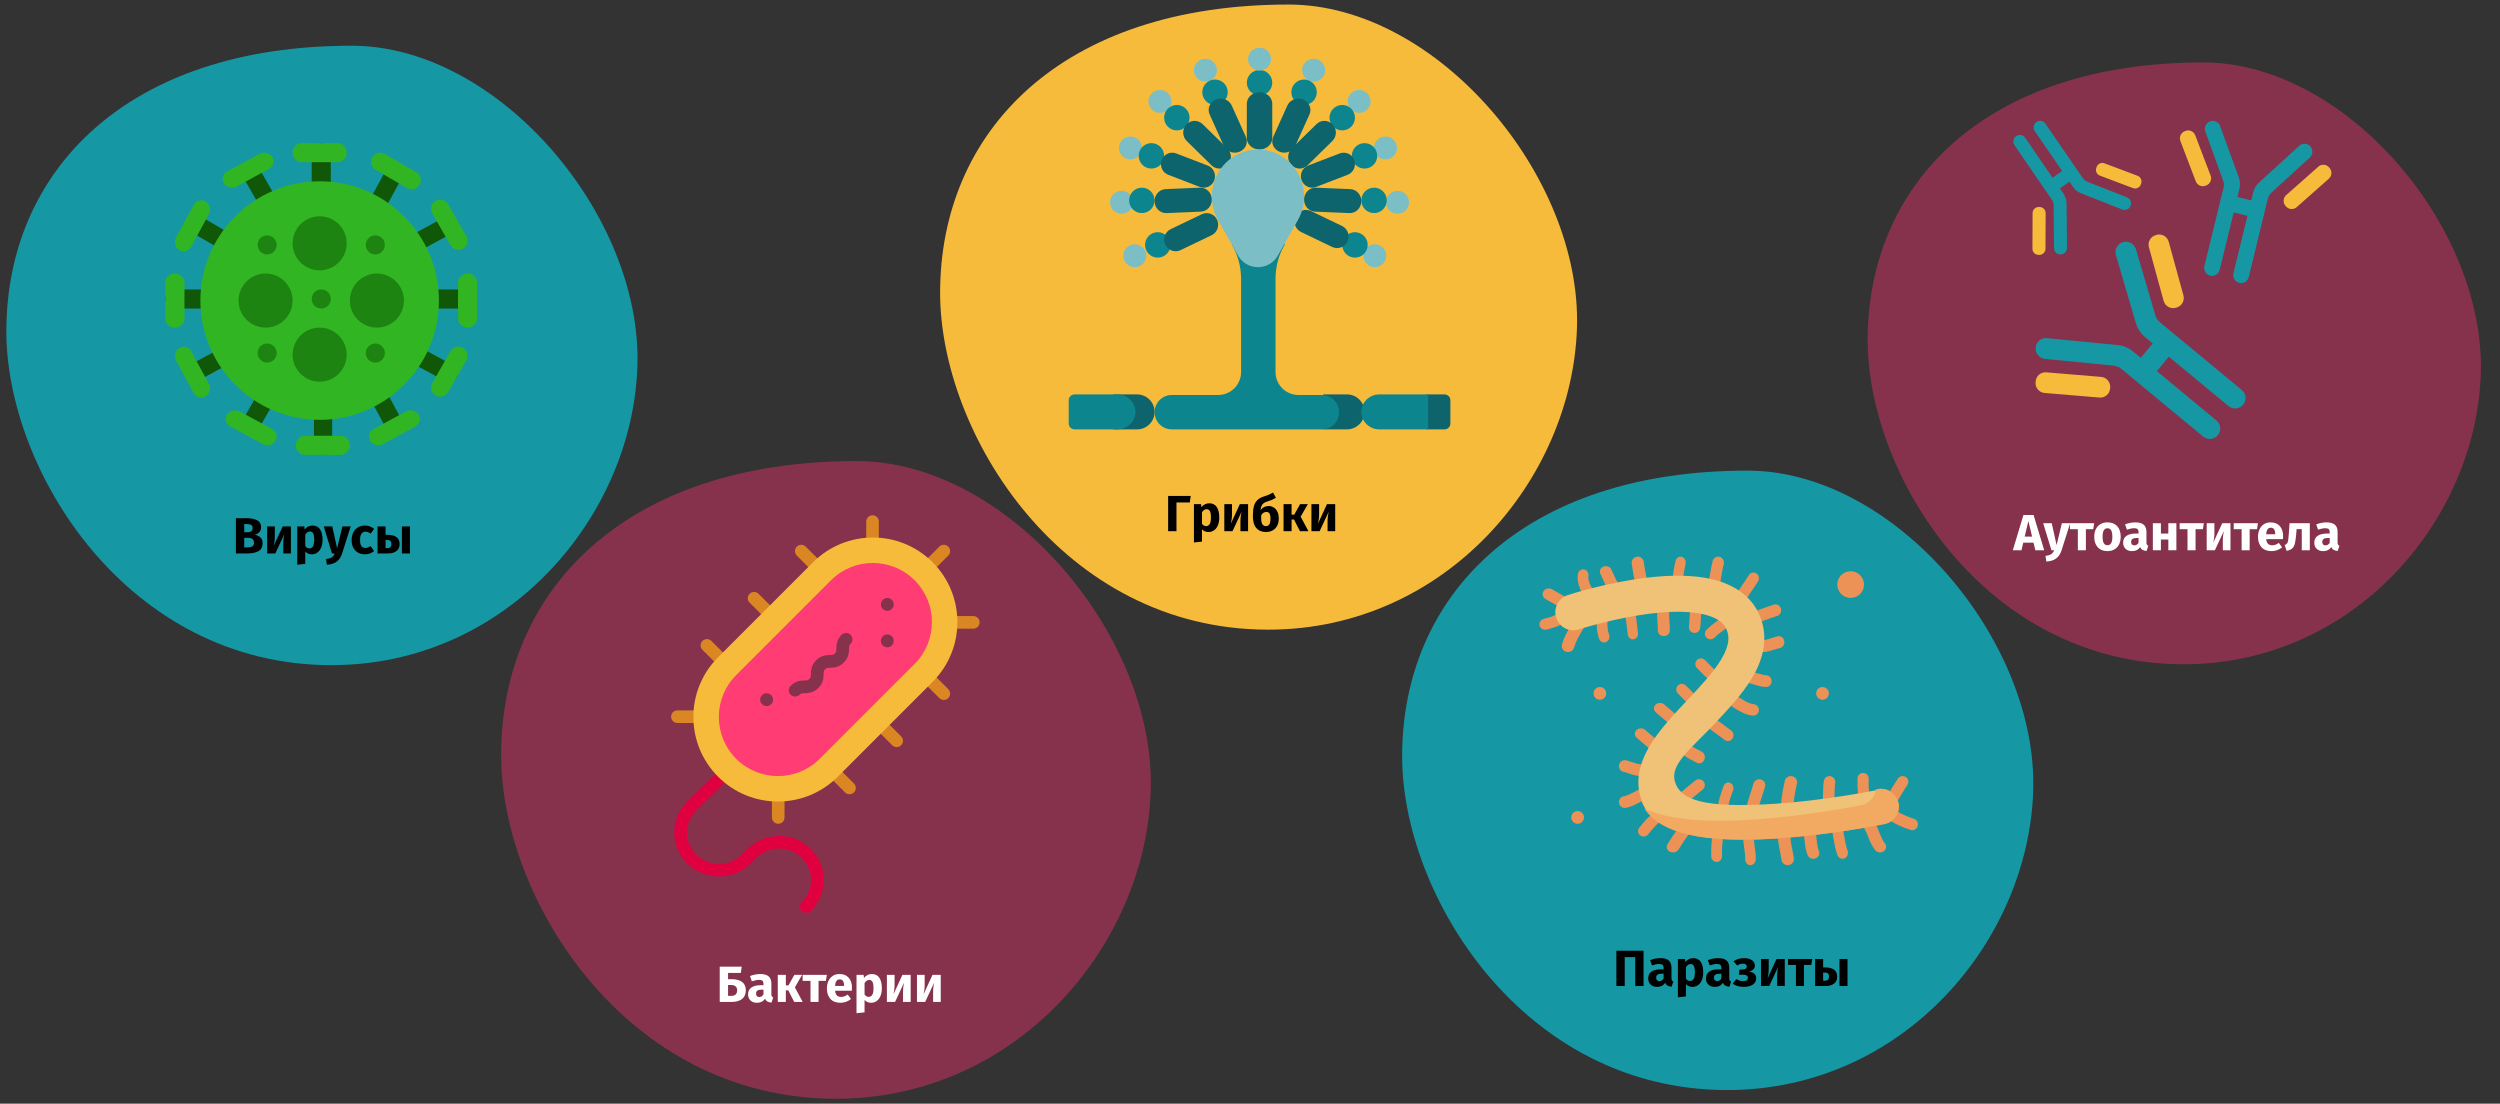 <?xml version="1.0" encoding="UTF-8"?>
<svg xmlns="http://www.w3.org/2000/svg" xmlns:xlink="http://www.w3.org/1999/xlink" width="786px" height="347px" viewBox="0 0 786 347" version="1.1">
  <rect x="0" y="0" width="786" height="347" fill="#333333" stroke="none"/>
  <title>Group 125@2x</title>
  <g id="Page-1" stroke="none" stroke-width="1" fill="none" fill-rule="evenodd">
    <g id="vorlage" transform="translate(-123, -22836)">
      <g id="Group-125" transform="translate(123, 22836)">
        <g id="enzephalitis-ursachen">
          <rect id="Rectangle" x="0" y="0" width="786" height="346.964"></rect>
          <g id="Group" transform="translate(2, 14.375)" fill-rule="nonzero">
            <path d="M102.21,194.746 C157.435,194.746 196.853,148.036 198.4,100.769 C199.946,53.502 154.87,0 108.584,0 C37.609,0 0,39.608 0,89.828 C0,133.51 37.904,194.746 102.21,194.746 Z" id="Oval-Copy-4" fill="#1598A4"></path>
            <g id="virus02" transform="translate(50, 30.625)">
              <path d="M69.868,90.536 L64.369,80.393 C63.61,78.992 64.06,77.201 65.375,76.393 C66.691,75.584 68.372,76.064 69.132,77.464 L74.631,87.608 C75.39,89.008 74.94,90.799 73.625,91.607 C72.318,92.411 70.633,91.945 69.868,90.536 Z" id="Path" fill="#105707"></path>
              <path d="M87.607,74.631 L77.464,69.132 C76.064,68.372 75.584,66.691 76.393,65.375 C77.201,64.06 78.992,63.609 80.393,64.369 L90.536,69.869 C91.936,70.628 92.416,72.31 91.607,73.625 C90.796,74.944 89.004,75.388 87.607,74.631 Z" id="Path" fill="#105707"></path>
              <path d="M65.375,21.607 C64.06,20.799 63.61,19.008 64.369,17.608 L69.868,7.464 C70.628,6.064 72.309,5.584 73.625,6.393 C74.94,7.201 75.39,8.992 74.631,10.393 L69.132,20.536 C68.37,21.94 66.687,22.414 65.375,21.607 Z" id="Path" fill="#105707"></path>
              <path d="M95.033,52 L82.967,52 C81.328,52 80,50.657 80,49 C80,47.343 81.328,46 82.967,46 L95.033,46 C96.672,46 98,47.343 98,49 C98,50.657 96.672,52 95.033,52 Z" id="Path" fill="#105707"></path>
              <path d="M66.931,95 C65.919,95 64.935,94.507 64.393,93.625 C63.584,92.309 64.064,90.628 65.464,89.868 L75.608,84.369 C77.008,83.61 78.799,84.06 79.607,85.375 C80.416,86.691 79.936,88.372 78.536,89.132 L68.392,94.631 C67.931,94.881 67.428,95 66.931,95 Z" id="Path" fill="#32B523"></path>
              <path d="M6.393,73.625 C5.584,72.31 6.064,70.628 7.464,69.869 L17.607,64.369 C19.008,63.61 20.799,64.06 21.607,65.375 C22.416,66.69 21.936,68.372 20.536,69.132 L10.393,74.631 C9.001,75.386 7.206,74.949 6.393,73.625 Z" id="Path" fill="#105707"></path>
              <path d="M76.393,32.625 C75.584,31.31 76.064,29.628 77.464,28.869 L87.607,23.369 C89.008,22.61 90.799,23.06 91.607,24.375 C92.416,25.69 91.936,27.372 90.536,28.132 L80.393,33.631 C79.001,34.386 77.206,33.949 76.393,32.625 Z" id="Path" fill="#105707"></path>
              <g id="Group" transform="translate(7, 3)">
                <path d="M22.895,17.21 L17.164,7.214 C16.373,5.834 16.843,4.069 18.213,3.272 C19.583,2.476 21.336,2.949 22.127,4.329 L27.857,14.324 C28.648,15.704 28.179,17.469 26.809,18.266 C25.447,19.058 23.691,18.599 22.895,17.21 L22.895,17.21 Z" id="Path" fill="#105707"></path>
                <path d="M85.137,30.554 C84.147,30.554 83.184,30.036 82.653,29.111 L76.923,19.115 C76.131,17.735 76.601,15.97 77.971,15.174 C79.342,14.377 81.094,14.85 81.885,16.23 L87.616,26.225 C88.407,27.605 87.937,29.37 86.567,30.167 C86.116,30.429 85.623,30.554 85.137,30.554 Z" id="Path" fill="#32B523"></path>
                <path d="M18.213,88.236 C16.843,87.439 16.373,85.674 17.164,84.294 L22.895,74.298 C23.686,72.918 25.438,72.445 26.809,73.242 C28.179,74.039 28.648,75.804 27.857,77.184 L22.127,87.18 C21.333,88.564 19.579,89.03 18.213,88.236 Z" id="Path" fill="#105707"></path>
                <path d="M11.358,30.94 L1.433,25.169 C0.063,24.372 -0.407,22.607 0.384,21.227 C1.175,19.847 2.928,19.375 4.298,20.171 L14.224,25.942 C15.594,26.739 16.063,28.504 15.272,29.884 C14.479,31.268 12.725,31.735 11.358,30.94 Z" id="Path" fill="#105707"></path>
                <path d="M69.019,11.156 L59.094,5.385 C57.723,4.588 57.254,2.823 58.045,1.443 C58.836,0.063 60.589,-0.41 61.959,0.387 L71.885,6.158 C73.255,6.955 73.724,8.72 72.933,10.1 C72.14,11.484 70.386,11.95 69.019,11.156 Z" id="Path" fill="#32B523"></path>
                <path d="M79.401,76.722 C78.915,76.722 78.422,76.597 77.971,76.335 C76.601,75.538 76.131,73.773 76.923,72.393 L82.653,62.398 C83.444,61.018 85.196,60.545 86.567,61.342 C87.937,62.138 88.407,63.903 87.616,65.283 L81.885,75.279 C81.355,76.204 80.391,76.722 79.401,76.722 Z" id="Path" fill="#32B523"></path>
                <path d="M45.433,80.38 L45.433,92.114 C45.433,93.707 44.149,95 42.567,95 C40.986,95 39.702,93.707 39.702,92.114 L39.702,80.38 C39.702,78.787 40.986,77.495 42.567,77.495 C44.149,77.495 45.433,78.787 45.433,80.38 Z" id="Path" fill="#105707"></path>
              </g>
              <path d="M15.033,52 L2.967,52 C1.328,52 0,50.657 0,49 C0,47.343 1.328,46 2.967,46 L15.033,46 C16.672,46 18,47.343 18,49 C18,50.657 16.672,52 15.033,52 Z" id="Path" fill="#105707"></path>
              <path d="M52,2.967 L52,15.033 C52,16.671 50.656,18 49,18 C47.344,18 46,16.671 46,15.033 L46,2.967 C46,1.329 47.344,0 49,0 C50.656,0 52,1.329 52,2.967 Z" id="Path" fill="#105707"></path>
              <path d="M95,58 C93.343,58 92,56.731 92,55.167 L92,43.833 C92,42.269 93.343,41 95,41 C96.657,41 98,42.269 98,43.833 L98,55.167 C98,56.731 96.657,58 95,58 Z" id="Path" fill="#32B523"></path>
              <path d="M48.5,12 C27.823,12 11,28.823 11,49.5 C11,70.177 27.823,87 48.5,87 C69.177,87 86,70.177 86,49.5 C86,28.823 69.177,12 48.5,12 Z" id="Path" fill="#32B523"></path>
              <path d="M48.5,58 C43.814,58 40,61.814 40,66.5 C40,71.186 43.814,75 48.5,75 C53.186,75 57,71.186 57,66.5 C57,61.814 53.186,58 48.5,58 Z" id="Path" fill="#1D8311"></path>
              <path d="M31.5,58 C26.813,58 23,54.187 23,49.5 C23,44.813 26.813,41 31.5,41 C36.187,41 40,44.813 40,49.5 C40,54.187 36.187,58 31.5,58 Z" id="Path" fill="#1D8311"></path>
              <path d="M66.5,58 C61.813,58 58,54.187 58,49.5 C58,44.813 61.813,41 66.5,41 C71.187,41 75,44.813 75,49.5 C75,54.187 71.187,58 66.5,58 Z" id="Path" fill="#1D8311"></path>
              <path d="M48.5,23 C43.814,23 40,26.814 40,31.5 C40,36.186 43.814,40 48.5,40 C53.186,40 57,36.186 57,31.5 C57,26.814 53.186,23 48.5,23 Z" id="Path" fill="#1D8311"></path>
              <circle id="Oval" fill="#1D8311" cx="49" cy="49" r="3"></circle>
              <circle id="Oval" fill="#1D8311" cx="32" cy="32" r="3"></circle>
              <circle id="Oval" fill="#1D8311" cx="32" cy="66" r="3"></circle>
              <circle id="Oval" fill="#1D8311" cx="66" cy="66" r="3"></circle>
              <circle id="Oval" fill="#1D8311" cx="66" cy="32" r="3"></circle>
              <path d="M8.868,78.536 L3.369,68.393 C2.61,66.992 3.06,65.201 4.375,64.393 C5.691,63.584 7.372,64.064 8.132,65.464 L13.631,75.608 C14.39,77.008 13.94,78.799 12.625,79.608 C11.318,80.411 9.633,79.945 8.868,78.536 L8.868,78.536 Z" id="Path" fill="#32B523"></path>
              <path d="M30.608,94.631 L20.464,89.132 C19.064,88.372 18.584,86.691 19.393,85.375 C20.201,84.06 21.992,83.609 23.392,84.369 L33.536,89.869 C34.936,90.628 35.416,92.31 34.607,93.625 C33.796,94.944 32.004,95.388 30.608,94.631 Z" id="Path" fill="#32B523"></path>
              <path d="M4.375,33.607 C3.06,32.799 2.61,31.008 3.369,29.608 L8.868,19.465 C9.628,18.064 11.309,17.584 12.625,18.393 C13.94,19.201 14.39,20.992 13.631,22.393 L8.132,32.536 C7.37,33.94 5.687,34.414 4.375,33.607 Z" id="Path" fill="#32B523"></path>
              <path d="M3,58 C1.343,58 0,56.731 0,55.167 L0,43.833 C0,42.269 1.343,41 3,41 C4.657,41 6,42.269 6,43.833 L6,55.167 C6,56.731 4.657,58 3,58 Z" id="Path" fill="#32B523"></path>
              <path d="M58,95 C58,96.656 56.731,98 55.167,98 L43.833,98 C42.269,98 41,96.656 41,95 C41,93.344 42.269,92 43.833,92 L55.167,92 C56.731,92 58,93.344 58,95 Z" id="Path" fill="#32B523"></path>
              <path d="M57,3 C57,4.656 55.731,6 54.167,6 L42.833,6 C41.269,6 40,4.656 40,3 C40,1.344 41.269,0 42.833,0 L54.167,0 C55.731,0 57,1.344 57,3 Z" id="Path" fill="#32B523"></path>
              <path d="M18.393,12.625 C17.584,11.31 18.064,9.628 19.464,8.869 L29.608,3.369 C31.008,2.61 32.799,3.06 33.607,4.375 C34.416,5.691 33.936,7.372 32.536,8.132 L22.392,13.631 C21.001,14.386 19.207,13.949 18.393,12.625 L18.393,12.625 Z" id="Path" fill="#32B523"></path>
            </g>
          </g>
          <g id="Group" transform="translate(295.574, 1.429)" fill-rule="nonzero">
            <path d="M103.149,196.535 C158.881,196.535 198.661,149.395 200.221,101.695 C201.782,53.995 156.292,0 109.581,0 C37.955,0 0,39.972 0,90.653 C0,134.736 38.252,196.535 103.149,196.535 Z" id="Oval-Copy-4-2" fill="#F7BB3C"></path>
            <g id="aspergillus" transform="translate(40.426, 13.571)">
              <circle id="Oval" fill="#0D858E" cx="60" cy="11" r="4"></circle>
              <g id="Group" transform="translate(13, 0)" fill="#7CBEC5">
                <ellipse id="Oval" cx="47" cy="3.604" rx="3.618" ry="3.604"></ellipse>
                <ellipse id="Oval" cx="29.981" cy="7.065" rx="3.618" ry="3.604"></ellipse>
                <ellipse id="Oval" cx="15.686" cy="16.894" rx="3.618" ry="3.604"></ellipse>
                <ellipse id="Oval" cx="6.403" cy="31.519" rx="3.618" ry="3.604"></ellipse>
                <ellipse id="Oval" cx="3.618" cy="48.597" rx="3.618" ry="3.604"></ellipse>
                <ellipse id="Oval" cx="7.777" cy="65.396" rx="3.618" ry="3.604"></ellipse>
                <ellipse id="Oval" cx="64.019" cy="7.065" rx="3.618" ry="3.604"></ellipse>
                <ellipse id="Oval" cx="78.314" cy="16.894" rx="3.618" ry="3.604"></ellipse>
                <ellipse id="Oval" cx="86.597" cy="31.519" rx="3.618" ry="3.604"></ellipse>
                <ellipse id="Oval" cx="90.382" cy="48.597" rx="3.618" ry="3.604"></ellipse>
                <ellipse id="Oval" cx="83.223" cy="65.396" rx="3.618" ry="3.604"></ellipse>
              </g>
              <path d="M56,17.6 L56,28.4 C56,30.388 57.791,32 60,32 C62.209,32 64,30.388 64,28.4 L64,17.6 C64,15.612 62.209,14 60,14 C57.791,14 56,15.612 56,17.6 Z" id="Path" fill="#0D646C"></path>
              <circle id="Oval" fill="#0D858E" cx="46" cy="14" r="4"></circle>
              <path d="M44.303,20.972 L48.746,30.828 C49.564,32.642 51.783,33.486 53.702,32.713 C55.621,31.94 56.515,29.843 55.697,28.028 L51.254,18.172 C50.436,16.358 48.217,15.514 46.298,16.287 C44.379,17.06 43.485,19.157 44.303,20.972 L44.303,20.972 Z" id="Path" fill="#0D646C"></path>
              <circle id="Oval" fill="#0D858E" cx="34" cy="22" r="4"></circle>
              <path d="M37.107,29.331 L44.902,36.975 C46.337,38.382 48.617,38.335 49.996,36.87 C51.374,35.405 51.328,33.076 49.893,31.669 L42.098,24.025 C40.663,22.618 38.383,22.665 37.004,24.13 C35.626,25.596 35.672,27.924 37.107,29.331 L37.107,29.331 Z" id="Path" fill="#0D646C"></path>
              <circle id="Oval" fill="#0D858E" cx="26" cy="34" r="4"></circle>
              <path d="M31.284,39.948 L41.207,43.766 C43.034,44.469 45.077,43.536 45.769,41.682 C46.462,39.828 45.542,37.755 43.716,37.052 L33.793,33.234 C31.966,32.531 29.923,33.464 29.231,35.318 C28.538,37.172 29.457,39.245 31.284,39.948 Z" id="Path" fill="#0D646C"></path>
              <circle id="Oval" fill="#0D858E" cx="23" cy="48" r="4"></circle>
              <path d="M30.747,51.997 L41.544,51.54 C43.531,51.456 45.077,49.7 44.997,47.619 C44.917,45.538 43.24,43.919 41.253,44.003 L30.456,44.46 C28.469,44.544 26.923,46.3 27.003,48.381 C27.083,50.462 28.76,52.081 30.747,51.997 Z" id="Path" fill="#0D646C"></path>
              <circle id="Oval" fill="#0D858E" cx="28" cy="62" r="4"></circle>
              <path d="M35.157,63.647 L44.938,58.95 C46.738,58.085 47.505,55.908 46.651,54.086 C45.796,52.265 43.643,51.489 41.843,52.353 L32.062,57.05 C30.262,57.915 29.495,60.092 30.349,61.914 C31.204,63.735 33.357,64.511 35.157,63.647 Z" id="Path" fill="#0D646C"></path>
              <circle id="Oval" fill="#0D858E" cx="74" cy="14" r="4"></circle>
              <path d="M75.697,20.972 L71.254,30.828 C70.436,32.642 68.217,33.486 66.298,32.713 C64.379,31.94 63.485,29.843 64.303,28.028 L68.746,18.172 C69.564,16.358 71.783,15.514 73.702,16.287 C75.621,17.06 76.515,19.157 75.697,20.972 L75.697,20.972 Z" id="Path" fill="#0D646C"></path>
              <circle id="Oval" fill="#0D858E" cx="86" cy="22" r="4"></circle>
              <path d="M82.893,29.331 L75.098,36.975 C73.663,38.382 71.383,38.335 70.004,36.87 C68.626,35.405 68.672,33.076 70.107,31.669 L77.902,24.025 C79.337,22.618 81.617,22.665 82.996,24.13 C84.374,25.596 84.328,27.924 82.893,29.331 Z" id="Path" fill="#0D646C"></path>
              <circle id="Oval" fill="#0D858E" cx="93" cy="34" r="4"></circle>
              <path d="M87.716,39.948 L77.793,43.766 C75.966,44.469 73.923,43.536 73.231,41.682 C72.538,39.828 73.458,37.755 75.284,37.052 L85.207,33.234 C87.034,32.531 89.077,33.464 89.769,35.318 C90.462,37.172 89.543,39.245 87.716,39.948 Z" id="Path" fill="#0D646C"></path>
              <circle id="Oval" fill="#0D858E" cx="96" cy="48" r="4"></circle>
              <path d="M88.253,51.997 L77.456,51.54 C75.469,51.456 73.923,49.7 74.003,47.619 C74.083,45.538 75.76,43.919 77.747,44.003 L88.544,44.46 C90.531,44.544 92.077,46.3 91.997,48.381 C91.917,50.462 90.241,52.081 88.253,51.997 Z" id="Path" fill="#0D646C"></path>
              <circle id="Oval" fill="#0D858E" cx="90" cy="62" r="4"></circle>
              <path d="M82.843,62.647 L73.062,57.95 C71.262,57.085 70.495,54.908 71.349,53.086 C72.204,51.265 74.357,50.489 76.157,51.353 L85.938,56.05 C87.738,56.915 88.505,59.092 87.651,60.914 C86.796,62.735 84.643,63.511 82.843,62.647 L82.843,62.647 Z" id="Path" fill="#0D646C"></path>
              <path d="M80,109 L80,120 L87.481,120 C90.529,120 93,117.537 93,114.5 C93,111.463 90.529,109 87.481,109 L80,109 Z" id="Path" fill="#0D646C"></path>
              <path d="M14,109 L14,120 L21.481,120 C24.529,120 27,117.537 27,114.5 C27,111.463 24.529,109 21.481,109 L14,109 Z" id="Path" fill="#0D646C"></path>
              <path d="M0,110.833 L0,118.167 C0,119.179 0.85,120 1.898,120 L15.171,120 C18.257,120 20.887,117.681 20.996,114.7 C21.111,111.572 18.52,109 15.307,109 L1.898,109 C0.85,109 0,109.821 0,110.833 Z" id="Path" fill="#0D858E"></path>
              <path d="M112.571,109 L107,114.5 L112.571,120 L118.143,120 C119.168,120 120,119.179 120,118.167 L120,110.833 C120,109.821 119.168,109 118.143,109 L112.571,109 Z" id="Path" fill="#0D646C"></path>
              <path d="M92,114.5 C92,117.537 94.549,120 97.693,120 L113,120 L113,109 L97.693,109 C94.549,109 92,111.463 92,114.5 Z" id="Path" fill="#0D858E"></path>
              <path d="M79.585,109.185 L72.245,109.185 C68.257,109.185 65.025,105.957 65.025,101.975 L65.025,72.689 C65.025,68.892 66.026,65.162 67.927,61.874 L65.517,55 L52.756,55.094 L51.293,61.874 C53.194,65.162 54.195,68.892 54.195,72.689 L54.195,101.975 C54.195,105.957 50.963,109.185 46.975,109.185 L32.415,109.185 C29.424,109.185 27,111.606 27,114.592 C27,117.579 29.424,120 32.415,120 L79.585,120 C82.576,120 85,117.579 85,114.592 C85,111.606 82.575,109.185 79.585,109.185 Z" id="Path" fill="#0D858E"></path>
              <path d="M45,46.8 C45,49.497 45.71,52.023 46.945,54.2 C46.943,54.2 53.221,65.3 53.221,65.3 C56.012,70.233 62.988,70.233 65.779,65.3 L72.057,54.2 C73.29,52.023 74,49.497 74,46.8 C74,38.626 67.508,32 59.5,32 C51.492,32 45,38.626 45,46.8 Z" id="Path" fill="#7CBEC5"></path>
            </g>
          </g>
          <g id="Group" transform="translate(587.204, 19.636)" fill-rule="nonzero">
            <path d="M99.304,189.208 C152.958,189.208 191.255,143.826 192.758,97.903 C194.261,51.981 150.466,0 105.496,0 C36.54,0 0,38.482 0,87.273 C0,129.713 36.826,189.208 99.304,189.208 Z" id="Oval-Copy-4-3" fill="#87324C"></path>
            <g id="antibodies" transform="translate(45.796, 18.364)">
              <g id="Group" transform="translate(6, 3)" fill="#F7BB3C">
                <path d="M33.046,14.265 C34.032,14.638 34.537,15.746 34.169,16.74 L34.072,17.007 C33.703,18.002 32.605,18.511 31.611,18.139 L21.218,14.217 C20.224,13.845 19.727,12.737 20.095,11.742 L20.192,11.475 C20.561,10.48 21.659,9.979 22.645,10.351 L33.046,14.265 Z" id="Path"></path>
                <path d="M2.245,24.084 C3.304,24.092 4.154,24.957 4.146,26.017 L4.098,37.218 C4.09,38.278 3.232,39.135 2.181,39.135 L1.901,39.135 C0.85,39.127 -0.008,38.261 5.57537921e-05,37.194 L0.048,26.001 C0.056,24.941 0.914,24.076 1.973,24.084 L2.245,24.084 Z" id="Path"></path>
                <path d="M21.611,77.502 C23.311,77.648 24.578,79.152 24.442,80.867 L24.418,81.142 C24.273,82.856 22.782,84.134 21.082,83.989 L3.809,82.549 C2.109,82.404 0.842,80.899 0.986,79.185 L1.01,78.91 C1.147,77.195 2.646,75.917 4.346,76.063 L21.611,77.502 Z" id="Path"></path>
                <path d="M47.464,51.857 C47.921,53.515 46.959,55.237 45.315,55.69 L45.05,55.763 C43.406,56.224 41.706,55.253 41.249,53.595 L36.622,36.749 C36.165,35.091 37.128,33.376 38.779,32.915 L39.036,32.843 C40.68,32.382 42.388,33.352 42.845,35.018 L47.464,51.857 Z" id="Path"></path>
                <path d="M93.412,11.799 C94.278,12.794 94.174,14.306 93.188,15.179 L83.076,24.132 C82.089,25.006 80.59,24.901 79.724,23.906 L79.556,23.72 C78.697,22.725 78.794,21.213 79.78,20.339 L89.892,11.394 C90.878,10.521 92.386,10.618 93.244,11.613 L93.412,11.799 Z" id="Path"></path>
                <path d="M56.02,14.209 C56.485,15.438 55.876,16.829 54.649,17.298 L54.424,17.387 C53.197,17.864 51.826,17.25 51.353,16.012 L46.526,3.347 C46.053,2.11 46.662,0.727 47.889,0.25 L48.121,0.161 C49.34,-0.316 50.72,0.306 51.185,1.536 L56.02,14.209 Z" id="Path"></path>
              </g>
              <path d="M35.705,24.04 C36.75,24.457 37.268,25.645 36.861,26.697 C36.447,27.757 35.267,28.271 34.222,27.861 L21.226,22.747 C20.245,22.362 19.408,21.695 18.81,20.82 L17.646,19.126 L14.624,21.229 L15.788,22.924 C16.386,23.791 16.705,24.826 16.721,25.878 L16.865,39.928 C16.873,41.06 15.972,41.992 14.848,42 C13.723,42.016 12.806,41.109 12.79,39.977 L12.655,26.448 C12.647,25.862 12.472,25.3 12.137,24.826 L0.36,7.645 C-0.278,6.714 -0.046,5.437 0.879,4.795 C1.803,4.152 3.071,4.385 3.717,5.317 L12.312,17.857 L15.334,15.754 L6.739,3.221 C6.093,2.282 6.332,1.005 7.257,0.363 C8.182,-0.279 9.45,-0.047 10.088,0.885 L21.864,18.058 C22.191,18.54 22.653,18.909 23.187,19.118 L35.705,24.04 Z" id="Path" fill="#1598A4"></path>
              <path d="M93.364,8.021 C94.276,9.048 94.197,10.628 93.19,11.551 L81.085,22.612 C80.569,23.085 80.196,23.703 80.03,24.393 L74.001,49.098 C73.676,50.438 72.335,51.256 71.011,50.927 C69.686,50.59 68.877,49.243 69.202,47.895 L73.605,29.863 L69.273,28.78 L64.879,46.82 C64.546,48.16 63.205,48.978 61.88,48.649 C60.556,48.32 59.747,46.965 60.072,45.625 L66.101,20.92 C66.275,20.23 66.235,19.508 65.989,18.842 L60.365,3.361 C59.897,2.07 60.556,0.634 61.833,0.152 C63.118,-0.321 64.538,0.345 65.006,1.636 L70.852,17.719 C71.288,18.93 71.36,20.246 71.058,21.497 L70.463,23.928 L74.787,25.01 L75.381,22.572 C75.691,21.321 76.357,20.198 77.301,19.331 L89.874,7.845 C90.881,6.914 92.444,6.995 93.364,8.021 Z" id="Path" fill="#1598A4"></path>
              <path d="M71.814,84.616 C73.206,85.771 73.402,87.83 72.246,89.221 C71.089,90.621 69.021,90.808 67.628,89.661 L48.874,74.137 L45.103,78.685 L63.858,94.209 C65.25,95.356 65.446,97.422 64.298,98.814 C63.141,100.205 61.073,100.4 59.68,99.253 L33.987,77.993 C33.271,77.399 32.4,77.033 31.479,76.944 L9.956,74.837 C8.156,74.658 6.837,73.055 7.016,71.257 C7.187,69.459 8.792,68.141 10.591,68.32 L32.945,70.508 C34.631,70.671 36.219,71.338 37.522,72.412 L40.054,74.511 L43.825,69.963 L41.292,67.864 C39.989,66.79 39.045,65.35 38.564,63.731 L32.245,42.195 C31.74,40.462 32.733,38.639 34.468,38.135 C36.211,37.622 38.027,38.615 38.54,40.356 L44.623,61.087 C44.883,61.974 45.405,62.763 46.121,63.357 L71.814,84.616 Z" id="Path" fill="#1598A4"></path>
            </g>
          </g>
          <g id="Group" transform="translate(157.557, 144.964)" fill-rule="nonzero">
            <path d="M105.218,200.478 C162.068,200.478 202.646,152.392 204.238,103.734 C205.831,55.077 159.427,0 111.779,0 C38.716,0 -2.84217094e-14,40.774 -2.84217094e-14,92.471 C-2.84217094e-14,137.439 39.019,200.478 105.218,200.478 Z" id="Oval-Copy-4-4" fill="#87324C"></path>
            <g id="bacteria_5" transform="translate(53.443, 17.036)">
              <path d="M43.892,104.866 C38.416,99.475 29.504,99.475 24.027,104.866 L22.135,106.729 C20.24,108.594 17.72,109.622 15.04,109.622 C12.36,109.622 9.841,108.594 7.946,106.729 C4.034,102.878 4.034,96.612 7.946,92.761 L22.135,78.794 L19.297,76 L5.108,89.968 C-0.369,95.359 -0.369,104.131 5.108,109.522 C7.761,112.134 11.288,113.572 15.04,113.572 C18.792,113.572 22.32,112.134 24.973,109.522 L26.865,107.66 C30.777,103.809 37.143,103.809 41.054,107.66 C44.966,111.511 44.966,117.777 41.054,121.628 C40.271,122.399 40.271,123.65 41.054,124.421 C41.838,125.193 43.109,125.193 43.893,124.421 C49.369,119.03 49.369,110.258 43.892,104.866 Z" id="Path" fill="#E0003F"></path>
              <g id="Group" fill="#DA8723">
                <path d="M76.866,20.134 C77.639,20.908 78.893,20.908 79.667,20.134 L87.137,12.664 C87.911,11.89 87.911,10.636 87.137,9.863 C86.363,9.089 85.109,9.089 84.335,9.863 L76.866,17.333 C76.092,18.107 76.092,19.361 76.866,20.134 Z" id="Path"></path>
                <path d="M57.486,84.335 L12.665,39.514 C11.891,38.74 10.637,38.74 9.863,39.514 C9.089,40.288 9.09,41.542 9.863,42.315 L54.685,87.137 C55.458,87.91 56.712,87.91 57.486,87.137 C58.26,86.363 58.26,85.109 57.486,84.335 Z" id="Path"></path>
                <path d="M35.656,86.002 C35.656,84.908 34.769,84.021 33.675,84.021 C32.581,84.021 31.694,84.908 31.694,86.002 L31.694,95.019 C31.694,95.566 31.916,96.061 32.274,96.42 C32.632,96.778 33.128,97 33.675,97 C34.769,97 35.655,96.113 35.656,95.019 L35.656,86.002 Z" id="Path"></path>
                <path d="M10.999,61.345 L1.981,61.345 C0.887,61.345 0,62.232 0,63.326 C0,63.873 0.222,64.368 0.58,64.726 C0.939,65.085 1.434,65.306 1.981,65.306 L10.998,65.306 C12.093,65.306 12.979,64.42 12.979,63.325 C12.979,62.232 12.093,61.345 10.999,61.345 Z" id="Path"></path>
                <path d="M24.689,27.49 L69.51,72.311 C70.284,73.085 71.538,73.085 72.312,72.311 C73.085,71.538 73.085,70.283 72.312,69.51 L27.49,24.689 C26.717,23.915 25.463,23.915 24.689,24.689 C23.916,25.462 23.915,26.716 24.689,27.49 Z" id="Path"></path>
                <path d="M61.345,10.998 C61.345,11.545 61.567,12.041 61.925,12.399 C62.283,12.757 62.779,12.979 63.326,12.979 C64.42,12.979 65.307,12.092 65.307,10.998 L65.307,1.981 C65.307,0.887 64.42,0 63.326,0 C62.232,0 61.345,0.887 61.345,1.981 L61.345,10.998 L61.345,10.998 Z" id="Path"></path>
                <path d="M84.601,35.075 C84.96,35.433 85.455,35.655 86.002,35.655 L95.019,35.655 C96.113,35.655 97,34.768 97,33.674 C97,32.58 96.113,31.694 95.019,31.693 L86.002,31.693 C84.908,31.693 84.021,32.58 84.021,33.674 C84.021,34.221 84.243,34.716 84.601,35.075 Z" id="Path"></path>
                <path d="M39.514,12.664 L84.336,57.486 C85.109,58.259 86.363,58.259 87.137,57.486 C87.911,56.712 87.911,55.458 87.137,54.684 L42.316,9.863 C41.542,9.089 40.288,9.089 39.514,9.863 C38.741,10.636 38.741,11.891 39.514,12.664 Z" id="Path"></path>
              </g>
              <path d="M14.785,44.626 L44.626,14.785 C55.006,4.405 71.835,4.405 82.215,14.785 C92.595,25.165 92.595,41.994 82.215,52.374 L52.375,82.215 C41.995,92.595 25.165,92.595 14.785,82.215 C4.405,71.835 4.405,55.005 14.785,44.626 Z" id="Path" fill="#F7BB3C"></path>
              <path d="M76.562,20.438 C69.312,13.187 57.514,13.187 50.263,20.438 L44.627,26.073 L20.438,50.263 C13.187,57.514 13.188,69.311 20.438,76.562 C27.688,83.813 39.486,83.813 46.737,76.562 L76.562,46.737 C83.813,39.487 83.813,27.689 76.562,20.438 Z" id="Path" fill="#FF3C73"></path>
              <g id="Group" transform="translate(28, 26)" fill="#87324C">
                <ellipse id="Oval" cx="39.975" cy="13.488" rx="2.025" ry="2.026"></ellipse>
                <ellipse id="Oval" cx="39.975" cy="2.026" rx="2.025" ry="2.026"></ellipse>
                <ellipse id="Oval" cx="2.025" cy="31.974" rx="2.025" ry="2.026"></ellipse>
              </g>
              <path d="M39,57 C38.489,57 37.976,56.805 37.586,56.414 C36.805,55.633 36.805,54.367 37.586,53.586 C39.147,52.024 40.794,51.976 41.884,51.944 C42.776,51.917 43.052,51.891 43.472,51.471 C43.892,51.052 43.918,50.776 43.944,49.884 C43.976,48.794 44.025,47.147 45.586,45.585 C47.148,44.024 48.795,43.976 49.884,43.943 C50.776,43.917 51.052,43.891 51.471,43.471 C51.891,43.051 51.917,42.776 51.944,41.884 C51.976,40.794 52.024,39.147 53.586,37.586 C54.367,36.805 55.633,36.805 56.414,37.586 C57.195,38.367 57.195,39.633 56.414,40.414 C55.994,40.834 55.968,41.11 55.942,42.001 C55.91,43.091 55.862,44.738 54.3,46.3 C52.739,47.861 51.092,47.91 50.002,47.942 C49.11,47.968 48.835,47.994 48.415,48.414 C47.995,48.834 47.968,49.11 47.942,50.002 C47.91,51.091 47.862,52.738 46.3,54.3 C44.738,55.861 43.092,55.91 42.002,55.942 C41.11,55.969 40.834,55.995 40.414,56.414 C40.024,56.804 39.512,57 39,57 Z" id="Path" fill="#87324C"></path>
            </g>
          </g>
          <g id="Group" transform="translate(440.835, 147.964)" fill-rule="nonzero">
            <path d="M102.21,194.746 C157.435,194.746 196.853,148.036 198.4,100.769 C199.946,53.502 154.87,0 108.584,0 C37.609,0 0,39.608 0,89.828 C0,133.51 37.904,194.746 102.21,194.746 Z" id="Oval-Copy-4-5" fill="#1598A4"></path>
            <g id="parasite" transform="translate(43.165, 27.037)">
              <path d="M112.882,77.464 C112.269,74.515 109.425,72.593 106.463,73.074 C105.855,74.916 104.301,76.393 102.253,76.813 C101.584,76.951 85.674,80.194 68.71,81.344 C64.849,81.606 61.233,81.736 57.878,81.736 C52.379,81.736 47.576,81.385 43.528,80.685 C38.802,79.867 34.955,78.53 32,76.691 C34.219,82.501 40.197,86.289 49.783,87.948 C53.832,88.649 58.634,89 64.133,89 C67.489,89 71.104,88.869 74.966,88.607 C91.929,87.457 107.84,84.214 108.509,84.076 C111.554,83.451 113.512,80.49 112.882,77.464 L112.882,77.464 Z" id="Path" fill="#EC9257"></path>
              <circle id="Oval" fill="#EC9257" transform="translate(97.843, 8.789) rotate(-10.782) translate(-97.843, -8.789) " cx="97.843" cy="8.789" r="4.196"></circle>
              <circle id="Oval" fill="#EC9257" cx="19" cy="43" r="2"></circle>
              <circle id="Oval" fill="#EC9257" cx="12" cy="82" r="2"></circle>
              <circle id="Oval" fill="#EC9257" cx="89" cy="43" r="2"></circle>
              <path d="M20.317,27 C19.641,27 19.004,26.554 18.746,25.826 C18.115,24.041 17.888,22.036 18.051,19.694 C18.122,18.685 18.927,17.927 19.857,18.006 C20.784,18.083 21.478,18.963 21.407,19.973 C21.282,21.759 21.439,23.242 21.887,24.506 C22.221,25.451 21.789,26.512 20.922,26.877 C20.723,26.96 20.518,27 20.317,27 L20.317,27 Z" id="Path" fill="#EC9257"></path>
              <path d="M29.376,26 C28.597,26 27.909,25.393 27.777,24.537 C27.636,23.618 27.543,22.735 27.46,21.955 C27.346,20.872 27.247,19.936 27.062,19.227 C26.818,18.297 27.319,17.329 28.181,17.066 C29.043,16.804 29.94,17.344 30.184,18.274 C30.441,19.257 30.559,20.376 30.684,21.56 C30.766,22.333 30.85,23.133 30.978,23.962 C31.125,24.915 30.528,25.817 29.644,25.976 C29.554,25.992 29.464,26 29.376,26 L29.376,26 Z" id="Path" fill="#EC9257"></path>
              <path d="M39.11,25 C38.066,25 37.22,24.198 37.22,23.209 C37.22,22.423 37.172,21.675 37.121,20.883 C37.062,19.947 37,18.979 37,17.791 C37,16.802 37.846,16 38.89,16 C39.934,16 40.78,16.802 40.78,17.791 C40.78,18.87 40.839,19.784 40.895,20.667 C40.949,21.514 41,22.315 41,23.209 C41,24.198 40.154,25 39.11,25 L39.11,25 Z" id="Path" fill="#EC9257"></path>
              <path d="M42.086,53 C41.583,53 41.081,52.824 40.705,52.475 C40.123,51.935 39.534,51.451 38.911,50.938 C38.174,50.332 37.412,49.705 36.533,48.889 C35.801,48.209 35.826,47.128 36.589,46.476 C37.351,45.823 38.563,45.845 39.295,46.525 C40.094,47.267 40.813,47.858 41.508,48.43 C42.175,48.979 42.805,49.497 43.467,50.112 C44.199,50.792 44.174,51.872 43.411,52.525 C43.041,52.842 42.563,53 42.086,53 L42.086,53 Z" id="Path" fill="#EC9257"></path>
              <path d="M36.085,61 C35.582,61 35.08,60.824 34.704,60.475 C34.122,59.935 33.534,59.451 32.911,58.938 C32.174,58.332 31.412,57.705 30.533,56.889 C29.801,56.209 29.826,55.128 30.589,54.476 C31.351,53.823 32.563,53.845 33.295,54.525 C34.094,55.266 34.813,55.858 35.508,56.43 C36.175,56.978 36.804,57.496 37.467,58.111 C38.199,58.791 38.174,59.872 37.411,60.524 C37.04,60.842 36.562,61 36.085,61 L36.085,61 Z" id="Path" fill="#EC9257"></path>
              <path d="M48.784,24 C48.717,24 48.648,23.996 48.579,23.988 C47.602,23.872 46.9,22.956 47.012,21.942 C47.142,20.76 47.18,19.907 47.213,19.155 C47.253,18.243 47.287,17.455 47.469,16.493 C47.658,15.492 48.593,14.838 49.56,15.035 C50.526,15.231 51.156,16.202 50.966,17.204 C50.836,17.897 50.809,18.495 50.773,19.323 C50.74,20.094 50.697,21.055 50.553,22.363 C50.448,23.305 49.678,24 48.784,24 Z" id="Path" fill="#EC9257"></path>
              <path d="M53.776,26 C53.332,26 52.888,25.838 52.543,25.512 C51.837,24.843 51.817,23.74 52.498,23.047 C53.934,21.585 55.69,20.336 57.219,19.306 C58.027,18.761 59.133,18.963 59.688,19.757 C60.243,20.551 60.037,21.636 59.228,22.181 C57.847,23.112 56.27,24.23 55.055,25.467 C54.707,25.821 54.242,26 53.776,26 L53.776,26 Z" id="Path" fill="#EC9257"></path>
              <path d="M54.224,39 C53.769,39 53.314,38.827 52.968,38.48 L49.52,35.032 C48.827,34.339 48.827,33.214 49.52,32.52 C50.214,31.827 51.339,31.827 52.032,32.52 L55.48,35.967 C56.173,36.661 56.173,37.786 55.48,38.48 C55.133,38.826 54.678,39 54.224,39 Z" id="Path" fill="#EC9257"></path>
              <path d="M48.224,47 C47.769,47 47.314,46.827 46.968,46.48 L43.52,43.032 C42.827,42.339 42.827,41.214 43.52,40.52 C44.214,39.827 45.339,39.826 46.032,40.52 L49.48,43.968 C50.173,44.661 50.173,45.786 49.48,46.48 C49.133,46.827 48.678,47 48.224,47 Z" id="Path" fill="#EC9257"></path>
              <path d="M31.899,68.998 C30.539,68.963 29.201,68.52 28.008,68.125 C27.541,67.97 27.096,67.823 26.683,67.71 C25.688,67.637 25.125,66.865 25.02,66.141 C24.899,65.309 25.332,64.324 26.394,64.053 C26.609,63.998 26.831,63.986 27.049,64.016 C27.368,64.008 27.672,64.093 27.936,64.244 C28.318,64.358 28.7,64.484 29.074,64.608 C30.162,64.969 31.289,65.341 32.175,65.309 C33.153,65.272 33.965,66.071 33.999,67.089 C34.033,68.107 33.27,68.961 32.297,68.996 C32.164,69.001 32.031,69.001 31.899,68.998 Z" id="Path" fill="#EC9257"></path>
              <path d="M26.796,79 C25.897,79 25.121,78.311 25.013,77.375 C24.896,76.365 25.601,75.449 26.587,75.33 C27.48,75.222 28.814,74.516 29.887,73.948 C30.472,73.638 31.026,73.345 31.519,73.138 C32.438,72.752 33.488,73.202 33.865,74.143 C34.242,75.083 33.803,76.159 32.884,76.545 C32.536,76.691 32.051,76.948 31.537,77.22 C30.206,77.924 28.55,78.801 27.009,78.987 C26.937,78.996 26.866,79 26.796,79 L26.796,79 Z" id="Path" fill="#EC9257"></path>
              <path d="M32.77,88 C32.414,88 32.054,87.898 31.742,87.685 C30.946,87.142 30.761,86.085 31.33,85.324 C32.534,83.712 34.535,81.431 36.212,80.307 C37.012,79.77 38.117,79.955 38.679,80.721 C39.24,81.486 39.047,82.542 38.246,83.079 C37.026,83.896 35.3,85.835 34.213,87.291 C33.867,87.754 33.323,88 32.77,88 L32.77,88 Z" id="Path" fill="#EC9257"></path>
              <path d="M41.977,93 C41.657,93 41.332,92.932 41.03,92.789 C40.071,92.335 39.719,91.291 40.243,90.458 L40.443,90.14 C41.377,88.653 42.343,87.116 43.373,85.768 C43.977,84.978 45.205,84.762 46.115,85.286 C47.026,85.811 47.274,86.877 46.67,87.668 C45.735,88.892 44.81,90.363 43.916,91.786 L43.715,92.105 C43.356,92.677 42.677,93 41.977,93 L41.977,93 Z" id="Path" fill="#EC9257"></path>
              <path d="M55.708,96 C54.779,96 54.021,95.208 54.011,94.223 L54.008,93.997 C53.986,91.876 53.954,88.972 54.749,87.07 C55.128,86.163 56.131,85.753 56.989,86.154 C57.846,86.555 58.234,87.616 57.854,88.524 C57.358,89.712 57.387,92.368 57.404,93.956 L57.406,94.184 C57.416,95.176 56.664,95.989 55.727,96 C55.721,96 55.714,96 55.708,96 L55.708,96 Z" id="Path" fill="#EC9257"></path>
              <path d="M66.337,97 C66.312,97 66.287,97 66.262,96.998 C65.349,96.953 64.64,96.085 64.68,95.058 C64.722,94.009 64.561,92.879 64.392,91.682 C64.297,91.014 64.199,90.323 64.135,89.627 L64.018,88.351 C63.915,87.209 64.262,86.46 65.051,86.122 C65.905,85.757 66.862,86.238 67.188,87.198 C67.253,87.387 67.287,87.581 67.296,87.772 C67.307,87.912 67.341,88.275 67.377,88.663 L67.431,89.247 C67.485,89.84 67.572,90.451 67.664,91.098 C67.852,92.424 68.046,93.796 67.99,95.222 C67.951,96.22 67.218,97 66.337,97 L66.337,97 Z M67.297,87.817 C67.308,88.355 67.11,88.873 66.757,89.234 C67.109,88.876 67.314,88.359 67.297,87.817 Z" id="Shape" fill="#EC9257"></path>
              <path d="M78.043,97 C77.08,97 76.241,96.305 76.11,95.348 C76.001,94.553 75.836,93.739 75.661,92.876 C75.336,91.268 75,89.604 75,87.905 C75,86.853 75.875,86 76.954,86 C78.033,86 78.907,86.853 78.907,87.905 C78.907,89.232 79.193,90.644 79.495,92.139 C79.673,93.02 79.857,93.931 79.982,94.842 C80.126,95.885 79.375,96.843 78.306,96.983 C78.217,96.994 78.13,97 78.043,97 L78.043,97 Z" id="Path" fill="#EC9257"></path>
              <path d="M86.099,95 C85.332,95 84.61,94.564 84.321,93.856 C83.697,92.327 83.528,90.826 83.364,89.374 C83.275,88.585 83.191,87.84 83.037,87.122 C82.831,86.162 83.499,85.227 84.529,85.035 C85.559,84.843 86.561,85.466 86.766,86.427 C86.954,87.305 87.052,88.168 87.146,89.002 C87.291,90.285 87.427,91.496 87.875,92.594 C88.249,93.51 87.756,94.535 86.774,94.883 C86.552,94.962 86.323,95 86.099,95 L86.099,95 Z" id="Path" fill="#EC9257"></path>
              <path d="M95.281,95 C94.61,95 93.973,94.567 93.696,93.847 C93.022,92.089 92.712,90.208 92.412,88.389 C92.291,87.654 92.176,86.959 92.041,86.289 C91.836,85.275 92.421,84.27 93.347,84.045 C94.275,83.82 95.192,84.46 95.397,85.475 C95.547,86.218 95.673,86.982 95.795,87.721 C96.062,89.34 96.338,91.013 96.865,92.388 C97.233,93.347 96.822,94.45 95.947,94.852 C95.729,94.953 95.504,95 95.281,95 L95.281,95 Z" id="Path" fill="#EC9257"></path>
              <path d="M107.098,93 C106.529,93 105.965,92.763 105.59,92.31 C104.489,90.98 103.906,89.505 103.343,88.08 C102.994,87.197 102.664,86.363 102.233,85.624 C101.729,84.764 102.07,83.686 102.993,83.217 C103.916,82.748 105.072,83.065 105.575,83.925 C106.14,84.892 106.533,85.888 106.915,86.852 C107.4,88.081 107.859,89.242 108.603,90.141 C109.245,90.916 109.092,92.031 108.26,92.63 C107.913,92.879 107.504,93 107.098,93 L107.098,93 Z" id="Path" fill="#EC9257"></path>
              <path d="M110.913,83.415 C110.054,82.923 109.747,81.814 110.227,80.936 C110.708,80.056 111.796,79.741 112.659,80.231 C114.254,81.14 115.869,81.839 117.743,82.434 C118.686,82.733 119.212,83.755 118.919,84.717 C118.626,85.679 117.624,86.216 116.681,85.917 C114.566,85.246 112.734,84.451 110.917,83.417 C110.916,83.416 110.914,83.415 110.913,83.415 Z" id="Path" fill="#EC9257"></path>
              <path d="M110.799,78 C110.462,78 110.122,77.907 109.819,77.713 C108.985,77.179 108.749,76.081 109.291,75.26 C109.843,74.424 110.327,73.609 110.795,72.819 C111.381,71.83 111.987,70.808 112.717,69.767 C113.282,68.961 114.403,68.757 115.221,69.314 C116.04,69.87 116.246,70.974 115.681,71.78 C115.029,72.711 114.483,73.632 113.905,74.607 C113.416,75.433 112.91,76.286 112.31,77.193 C111.965,77.716 111.388,78 110.799,78 Z" id="Path" fill="#EC9257"></path>
              <path d="M102.254,77 C101.554,77 100.893,76.586 100.625,75.911 C99.956,74.225 99.985,72.291 100.01,70.584 C100.015,70.282 100.019,69.987 100.019,69.703 C100.019,68.763 100.801,68 101.765,68 C102.729,68 103.511,68.762 103.511,69.702 C103.511,70.003 103.507,70.315 103.502,70.634 C103.481,72.03 103.457,73.613 103.882,74.682 C104.23,75.559 103.783,76.545 102.884,76.885 C102.677,76.963 102.464,77 102.254,77 L102.254,77 Z" id="Path" fill="#EC9257"></path>
              <path d="M90.812,79 C90.732,79 90.65,78.995 90.568,78.983 C89.578,78.847 88.883,77.919 89.016,76.91 C89.137,76 89.156,75.06 89.176,74.064 C89.198,72.934 89.222,71.765 89.4,70.567 C89.551,69.561 90.473,68.868 91.461,69.021 C92.45,69.174 93.129,70.114 92.979,71.12 C92.836,72.08 92.816,73.081 92.795,74.14 C92.774,75.194 92.752,76.285 92.604,77.403 C92.481,78.328 91.704,79 90.812,79 L90.812,79 Z" id="Path" fill="#EC9257"></path>
              <path d="M77.954,80 C76.875,80 76,79.147 76,78.095 C76,75.859 76.651,72.791 77.082,70.76 L77.133,70.52 C77.351,69.49 78.384,68.827 79.441,69.04 C80.498,69.252 81.178,70.26 80.959,71.29 L80.908,71.532 C80.534,73.296 79.907,76.249 79.907,78.095 C79.907,79.147 79.033,80 77.954,80 L77.954,80 Z" id="Path" fill="#EC9257"></path>
              <path d="M66.884,81 C66.739,81 66.592,80.984 66.445,80.95 C65.434,80.717 64.81,79.736 65.052,78.76 C65.41,77.313 65.928,75.702 66.428,74.144 C66.749,73.145 67.052,72.2 67.306,71.327 C67.587,70.36 68.625,69.798 69.626,70.068 C70.626,70.339 71.21,71.341 70.93,72.308 C70.662,73.229 70.337,74.242 70.022,75.221 C69.54,76.722 69.041,78.275 68.712,79.605 C68.506,80.439 67.734,81 66.884,81 Z" id="Path" fill="#EC9257"></path>
              <path d="M57.605,81 C57.522,81 57.437,80.992 57.352,80.977 C56.477,80.819 55.881,79.887 56.02,78.894 C56.31,76.822 56.937,74.591 57.934,72.074 C58.298,71.157 59.247,70.748 60.054,71.161 C60.862,71.573 61.222,72.651 60.858,73.567 C59.979,75.786 59.432,77.716 59.187,79.465 C59.061,80.361 58.38,81 57.605,81 Z" id="Path" fill="#EC9257"></path>
              <path d="M44.851,78 C44.312,78 43.778,77.769 43.413,77.323 C42.77,76.539 42.891,75.388 43.685,74.752 C44.838,73.828 46.778,72.228 48.195,71.06 L48.966,70.424 C49.751,69.777 50.917,69.882 51.571,70.658 C52.225,71.433 52.119,72.586 51.335,73.232 L50.565,73.867 C49.14,75.042 47.188,76.652 46.014,77.592 C45.672,77.867 45.26,78 44.851,78 L44.851,78 Z" id="Path" fill="#EC9257"></path>
              <path d="M50.254,65 C50,65 49.741,64.938 49.496,64.806 C49.289,64.695 49.037,64.568 48.761,64.429 C46.424,63.252 44.597,62.22 44.093,60.563 C43.784,59.548 44.273,58.446 45.186,58.103 C46.05,57.777 46.984,58.249 47.343,59.163 C47.764,59.668 49.462,60.523 50.199,60.894 C50.507,61.049 50.786,61.19 51.015,61.313 C51.882,61.78 52.245,62.94 51.826,63.904 C51.525,64.596 50.902,65 50.254,65 Z" id="Shape" fill="#EC9257"></path>
              <path d="M59.254,58 C58.903,58 58.549,57.889 58.241,57.658 C57.926,57.421 57.61,57.182 57.294,56.943 C56.145,56.074 54.958,55.176 53.786,54.366 C52.981,53.809 52.758,52.672 53.287,51.826 C53.817,50.98 54.899,50.745 55.703,51.302 C56.936,52.155 58.154,53.075 59.331,53.966 C59.644,54.203 59.957,54.44 60.27,54.675 C61.054,55.264 61.235,56.409 60.674,57.233 C60.334,57.733 59.798,58 59.254,58 L59.254,58 Z" id="Path" fill="#EC9257"></path>
              <path d="M67.204,50 C67.134,50 67.064,49.996 66.993,49.988 C64.75,49.725 63.037,48.674 61.381,47.659 C61.211,47.554 61.04,47.45 60.869,47.346 C60.019,46.832 59.746,45.723 60.259,44.871 C60.772,44.019 61.878,43.745 62.727,44.26 C62.905,44.367 63.081,44.475 63.256,44.582 C64.703,45.469 65.953,46.235 67.411,46.407 C68.397,46.522 69.103,47.418 68.988,48.407 C68.88,49.325 68.104,50 67.204,50 Z" id="Path" fill="#EC9257"></path>
              <path d="M71.204,41 C71.17,41 71.136,40.999 71.101,40.997 C69.809,40.922 68.62,40.56 67.47,40.21 C66.77,39.997 66.109,39.796 65.471,39.674 C64.494,39.488 63.85,38.521 64.03,37.515 C64.211,36.51 65.149,35.845 66.125,36.031 C66.949,36.188 67.732,36.427 68.489,36.657 C69.486,36.961 70.428,37.248 71.303,37.298 C72.294,37.355 73.053,38.229 72.997,39.251 C72.943,40.237 72.15,41 71.204,41 L71.204,41 Z" id="Path" fill="#EC9257"></path>
              <path d="M70.631,30 C69.555,30 68.651,29.661 68.178,28.607 C67.76,27.675 68.103,26.545 68.944,26.083 C69.526,25.762 70.196,25.846 70.691,26.238 C71.317,26.221 73.608,25.382 74.145,25.241 C74.474,25.155 74.758,25.08 74.984,25.033 C75.906,24.84 76.796,25.511 76.97,26.533 C77.145,27.555 76.538,28.54 75.616,28.733 C75.466,28.764 75.205,28.833 74.928,28.906 C73.814,29.197 71.661,30 70.631,30 Z" id="Shape" fill="#EC9257"></path>
              <path d="M67.096,20.865 C66.627,20.664 66.244,20.248 66.081,19.692 C65.792,18.709 66.303,17.661 67.223,17.352 C68.069,17.069 68.954,16.746 69.81,16.433 C71.12,15.955 72.474,15.461 73.784,15.069 C74.712,14.792 75.675,15.372 75.935,16.364 C76.195,17.357 75.652,18.386 74.724,18.664 C73.509,19.027 72.202,19.504 70.938,19.966 C70.062,20.285 69.156,20.616 68.269,20.914 C67.869,21.048 67.457,21.021 67.096,20.865 L67.096,20.865 Z" id="Path" fill="#EC9257"></path>
              <path d="M63.716,14 C63.41,14 63.1,13.914 62.82,13.734 C62.011,13.215 61.758,12.108 62.254,11.261 C62.987,10.01 64.94,7.306 65.832,5.835 C66.341,4.996 67.402,4.748 68.203,5.28 C69.004,5.813 69.241,6.924 68.732,7.762 C67.85,9.218 65.905,11.907 65.182,13.142 C64.858,13.695 64.294,14 63.716,14 L63.716,14 Z" id="Path" fill="#EC9257"></path>
              <path d="M54.375,10.946 C53.41,10.697 52.817,9.668 53.051,8.645 C53.278,7.649 53.449,6.635 53.629,5.561 C53.859,4.195 54.096,2.783 54.463,1.393 C54.731,0.379 55.723,-0.212 56.683,0.07 C57.641,0.354 58.201,1.406 57.933,2.42 C57.613,3.632 57.401,4.893 57.176,6.229 C56.994,7.312 56.806,8.431 56.553,9.541 C56.319,10.564 55.346,11.194 54.379,10.946 C54.377,10.946 54.376,10.946 54.375,10.946 Z" id="Path" fill="#EC9257"></path>
              <path d="M43.36,9.785 C43.27,9.73 43.182,9.666 43.1,9.59 C41.36,8.001 42.078,4.681 42.603,2.256 C42.671,1.94 42.73,1.667 42.762,1.486 C42.94,0.484 43.802,-0.165 44.687,0.037 C45.573,0.238 46.145,1.213 45.968,2.215 C45.922,2.472 45.855,2.78 45.778,3.136 C45.352,5.108 45.19,6.359 45.297,6.859 C45.867,7.52 45.923,8.575 45.398,9.312 C44.898,10.013 44.038,10.193 43.36,9.785 Z" id="Shape" fill="#EC9257"></path>
              <path d="M32.612,10.949 C30.358,10.488 29.706,7.095 29.102,2.739 C29.07,2.509 29.044,2.32 29.022,2.184 C28.862,1.149 29.577,0.181 30.618,0.022 C31.66,-0.137 32.634,0.572 32.795,1.607 C32.818,1.757 32.847,1.967 32.883,2.222 C33.359,5.652 33.748,6.944 33.983,7.428 C34.629,7.768 35.048,8.462 34.996,9.232 C34.925,10.277 34.015,11.066 32.963,10.996 C32.842,10.988 32.725,10.972 32.612,10.949 Z" id="Shape" fill="#EC9257"></path>
              <path d="M23.12,11 C22.467,11 21.832,10.689 21.484,10.134 C20.817,9.067 20.489,8.327 20.073,7.39 C19.834,6.85 19.562,6.238 19.162,5.416 C18.741,4.549 19.169,3.533 20.119,3.148 C21.068,2.763 22.18,3.154 22.602,4.021 C23.027,4.895 23.323,5.564 23.561,6.1 C23.952,6.982 24.21,7.564 24.752,8.429 C25.267,9.253 24.954,10.303 24.051,10.773 C23.757,10.927 23.436,11 23.12,11 L23.12,11 Z" id="Path" fill="#EC9257"></path>
              <path d="M15.127,12.988 C14.715,12.938 14.319,12.722 14.03,12.351 C12.745,10.696 11.669,7.664 12.094,5.456 C12.285,4.467 13.176,3.832 14.086,4.039 C14.996,4.246 15.58,5.215 15.389,6.204 C15.22,7.087 15.832,8.998 16.603,9.991 C17.203,10.763 17.113,11.917 16.402,12.569 C16.034,12.907 15.571,13.043 15.127,12.988 L15.127,12.988 Z" id="Path" fill="#EC9257"></path>
              <path d="M7.079,16 C6.687,16 6.292,15.888 5.951,15.655 C5.247,15.174 4.443,14.738 3.591,14.277 C3.031,13.973 2.452,13.659 1.891,13.325 C0.996,12.791 0.731,11.678 1.299,10.837 C1.867,9.996 3.054,9.747 3.949,10.281 C4.441,10.575 4.96,10.856 5.511,11.154 C6.411,11.642 7.343,12.147 8.21,12.74 C9.067,13.326 9.256,14.453 8.632,15.258 C8.257,15.743 7.672,16 7.079,16 Z" id="Path" fill="#EC9257"></path>
              <path d="M1.784,23 C1.005,23 0.289,22.5 0.067,21.735 C-0.2,20.813 0.353,19.855 1.302,19.596 C3.883,18.89 3.883,18.89 5.449,18.168 C6.34,17.757 7.405,18.126 7.827,18.992 C8.25,19.857 7.871,20.891 6.98,21.302 C5.14,22.15 5.032,22.18 2.269,22.935 C2.107,22.979 1.944,23 1.784,23 Z" id="Path" fill="#EC9257"></path>
              <path d="M8.977,30 C8.805,30 8.629,29.979 8.455,29.934 C7.403,29.663 6.783,28.642 7.07,27.652 C7.822,25.066 8.898,23.28 10.144,21.211 L10.305,20.943 C10.842,20.051 12.047,19.736 12.997,20.241 C13.946,20.746 14.281,21.879 13.744,22.772 L13.581,23.042 C12.375,25.045 11.503,26.493 10.882,28.632 C10.641,29.457 9.845,30 8.977,30 L8.977,30 Z" id="Path" fill="#EC9257"></path>
              <path d="M33.472,79.461 C32.903,78.572 32.441,77.624 32.086,76.617 C30.129,71.06 31.089,65.275 35.021,58.932 C37.973,54.171 42.303,49.576 46.491,45.133 C50.519,40.859 54.683,36.44 57.156,32.311 C60.018,27.533 59.597,24.884 58.909,23.11 C58.562,22.214 57.505,19.487 51.552,18.124 C47.459,17.187 42.051,17.096 35.479,17.853 C23.704,19.21 12.518,22.85 12.406,22.887 C9.441,23.86 6.251,22.234 5.281,19.256 C4.312,16.277 5.928,13.073 8.892,12.098 C9.386,11.935 21.144,8.099 34.032,6.594 C41.908,5.674 48.621,5.823 53.985,7.038 C59.397,8.264 66.472,11.333 69.439,18.993 C71.755,24.968 70.879,31.419 66.838,38.165 C63.732,43.349 59.139,48.223 54.696,52.937 C47.909,60.138 41.063,65.254 42.556,70.612 C44.177,76.426 51.317,79.252 74.439,77.679 C89.164,76.678 103.522,73.915 106.221,73.377 C106.503,73.321 107.926,78.455 107.941,78.452 C109.473,78.135 80.661,86.657 61.609,86.99 C42.659,87.321 33.472,79.461 33.472,79.461 L33.472,79.461 Z" id="Path" fill="#EFC277"></path>
              <path d="M112.882,77.464 C112.25,74.438 109.26,72.492 106.205,73.117 C106.19,73.12 106.035,73.151 105.754,73.206 C105.512,75.573 103.753,77.613 101.276,78.121 C100.605,78.258 84.64,81.501 67.619,82.651 C63.744,82.913 60.116,83.044 56.749,83.044 C51.231,83.044 46.412,82.693 42.35,81.992 C38.713,81.365 35.594,80.433 33,79.203 C35.858,83.605 41.412,86.541 49.567,87.948 C53.629,88.649 58.448,89 63.966,89 C67.333,89 70.961,88.869 74.836,88.607 C91.857,87.457 107.822,84.215 108.493,84.077 C111.549,83.451 113.513,80.491 112.882,77.464 L112.882,77.464 Z" id="Path" fill="#F2AA62"></path>
            </g>
          </g>
        </g>
        <g id="Вирусы" transform="translate(74.164, 162.912)" fill="#000000" fill-rule="nonzero">
          <path d="M5.904,5.216 C6.64,5.355 7.24,5.627 7.704,6.032 C8.168,6.437 8.4,7.045 8.4,7.856 C8.4,9.04 7.976,9.875 7.128,10.36 C6.28,10.845 5.093,11.088 3.568,11.088 L0,11.088 L0,0 L3.136,0 C4.693,0 5.883,0.221 6.704,0.664 C7.525,1.107 7.936,1.829 7.936,2.832 C7.936,3.483 7.741,4.008 7.352,4.408 C6.963,4.808 6.48,5.077 5.904,5.216 Z M2.624,1.856 L2.624,4.432 L3.6,4.432 C4.709,4.432 5.264,3.984 5.264,3.088 C5.264,2.64 5.115,2.323 4.816,2.136 C4.517,1.949 4.043,1.856 3.392,1.856 L2.624,1.856 Z M3.584,9.184 C4.277,9.184 4.803,9.08 5.16,8.872 C5.517,8.664 5.696,8.277 5.696,7.712 C5.696,6.688 5.056,6.176 3.776,6.176 L2.624,6.176 L2.624,9.184 L3.584,9.184 Z" id="Shape"></path>
          <path d="M17.296,11.088 L14.896,11.088 L14.896,8.064 C14.896,7.467 14.928,6.901 14.992,6.368 C15.056,5.835 15.136,5.387 15.232,5.024 L12.4,11.088 L9.824,11.088 L9.824,2.592 L12.24,2.592 L12.24,5.664 C12.24,6.229 12.205,6.784 12.136,7.328 C12.067,7.872 11.989,8.32 11.904,8.672 L14.704,2.592 L17.296,2.592 L17.296,11.088 Z" id="Path"></path>
          <path d="M24.08,2.32 C25.147,2.32 25.941,2.715 26.464,3.504 C26.987,4.293 27.248,5.397 27.248,6.816 C27.248,7.691 27.112,8.472 26.84,9.16 C26.568,9.848 26.176,10.387 25.664,10.776 C25.152,11.165 24.555,11.36 23.872,11.36 C23.019,11.36 22.331,11.067 21.808,10.48 L21.808,14.368 L19.28,14.64 L19.28,2.592 L21.504,2.592 L21.632,3.536 C21.963,3.12 22.341,2.813 22.768,2.616 C23.195,2.419 23.632,2.32 24.08,2.32 Z M23.104,9.504 C24.117,9.504 24.624,8.619 24.624,6.848 C24.624,5.845 24.512,5.149 24.288,4.76 C24.064,4.371 23.728,4.176 23.28,4.176 C22.992,4.176 22.723,4.261 22.472,4.432 C22.221,4.603 22,4.848 21.808,5.168 L21.808,8.752 C22.149,9.253 22.581,9.504 23.104,9.504 Z" id="Shape"></path>
          <path d="M33.392,11.104 C33.051,12.203 32.493,13.048 31.72,13.64 C30.947,14.232 29.909,14.565 28.608,14.64 L28.336,12.864 C29.147,12.757 29.747,12.576 30.136,12.32 C30.525,12.064 30.837,11.653 31.072,11.088 L30.208,11.088 L27.616,2.592 L30.304,2.592 L31.824,9.472 L33.488,2.592 L36.096,2.592 L33.392,11.104 Z" id="Path"></path>
          <path d="M40.544,2.32 C41.131,2.32 41.659,2.405 42.128,2.576 C42.597,2.747 43.04,3.008 43.456,3.36 L42.368,4.864 C41.835,4.459 41.296,4.256 40.752,4.256 C40.187,4.256 39.76,4.464 39.472,4.88 C39.184,5.296 39.04,5.968 39.04,6.896 C39.04,7.792 39.184,8.427 39.472,8.8 C39.76,9.173 40.176,9.36 40.72,9.36 C41.008,9.36 41.269,9.315 41.504,9.224 C41.739,9.133 42.021,8.987 42.352,8.784 L43.456,10.352 C42.613,11.024 41.659,11.36 40.592,11.36 C39.728,11.36 38.981,11.176 38.352,10.808 C37.723,10.44 37.237,9.923 36.896,9.256 C36.555,8.589 36.384,7.808 36.384,6.912 C36.384,6.016 36.555,5.221 36.896,4.528 C37.237,3.835 37.723,3.293 38.352,2.904 C38.981,2.515 39.712,2.32 40.544,2.32 Z" id="Path"></path>
          <path d="M47.504,5.232 C48.88,5.232 49.885,5.48 50.52,5.976 C51.155,6.472 51.472,7.205 51.472,8.176 C51.472,9.115 51.141,9.835 50.48,10.336 C49.819,10.837 48.949,11.088 47.872,11.088 L44.528,11.088 L44.528,2.592 L47.056,2.592 L47.056,5.232 L47.504,5.232 Z M52.192,2.592 L54.72,2.592 L54.72,11.088 L52.192,11.088 L52.192,2.592 Z M47.6,9.424 C48.464,9.424 48.896,8.992 48.896,8.128 C48.896,7.691 48.787,7.368 48.568,7.16 C48.349,6.952 47.979,6.848 47.456,6.848 L47.056,6.848 L47.056,9.424 L47.6,9.424 Z" id="Shape"></path>
        </g>
        <g id="Бактерии" transform="translate(226.28, 303.912)" fill="#FFFFFF" fill-rule="nonzero">
          <path d="M3.808,3.952 C5.216,3.952 6.301,4.245 7.064,4.832 C7.827,5.419 8.208,6.283 8.208,7.424 C8.208,8.629 7.813,9.541 7.024,10.16 C6.235,10.779 5.179,11.088 3.856,11.088 L5.68434189e-14,11.088 L5.68434189e-14,0 L6.912,0 L6.64,1.984 L2.624,1.984 L2.624,3.952 L3.808,3.952 Z M3.632,9.184 C4.859,9.184 5.472,8.608 5.472,7.456 C5.472,6.336 4.843,5.776 3.584,5.776 L2.624,5.776 L2.624,9.184 L3.632,9.184 Z" id="Shape"></path>
          <path d="M16.24,8.624 C16.24,8.944 16.285,9.179 16.376,9.328 C16.467,9.477 16.613,9.589 16.816,9.664 L16.288,11.312 C15.765,11.269 15.339,11.155 15.008,10.968 C14.677,10.781 14.421,10.485 14.24,10.08 C13.685,10.933 12.832,11.36 11.68,11.36 C10.837,11.36 10.165,11.115 9.664,10.624 C9.163,10.133 8.912,9.493 8.912,8.704 C8.912,7.776 9.253,7.067 9.936,6.576 C10.619,6.085 11.605,5.84 12.896,5.84 L13.76,5.84 L13.76,5.472 C13.76,4.971 13.653,4.627 13.44,4.44 C13.227,4.253 12.853,4.16 12.32,4.16 C12.043,4.16 11.707,4.2 11.312,4.28 C10.917,4.36 10.512,4.469 10.096,4.608 L9.52,2.944 C10.053,2.741 10.6,2.587 11.16,2.48 C11.72,2.373 12.24,2.32 12.72,2.32 C13.936,2.32 14.827,2.571 15.392,3.072 C15.957,3.573 16.24,4.325 16.24,5.328 L16.24,8.624 Z M12.416,9.552 C12.992,9.552 13.44,9.28 13.76,8.736 L13.76,7.232 L13.136,7.232 C12.56,7.232 12.131,7.333 11.848,7.536 C11.565,7.739 11.424,8.053 11.424,8.48 C11.424,8.821 11.512,9.085 11.688,9.272 C11.864,9.459 12.107,9.552 12.416,9.552 Z" id="Shape"></path>
          <polygon id="Path" points="25.888 2.592 23.632 6.528 26.08 11.088 23.408 11.088 21.552 7.44 20.784 7.44 20.784 11.088 18.256 11.088 18.256 2.592 20.784 2.592 20.784 5.904 21.616 5.904 23.456 2.592"></polygon>
          <polygon id="Path" points="33.68 2.592 33.376 4.464 31.072 4.464 31.072 11.088 28.544 11.088 28.544 4.464 26.064 4.464 26.064 2.592"></polygon>
          <path d="M41.584,6.672 C41.584,7.024 41.568,7.328 41.536,7.584 L36.272,7.584 C36.357,8.299 36.56,8.8 36.88,9.088 C37.2,9.376 37.643,9.52 38.208,9.52 C38.549,9.52 38.88,9.459 39.2,9.336 C39.52,9.213 39.867,9.024 40.24,8.768 L41.28,10.176 C40.288,10.965 39.184,11.36 37.968,11.36 C36.592,11.36 35.536,10.955 34.8,10.144 C34.064,9.333 33.696,8.245 33.696,6.88 C33.696,6.016 33.851,5.24 34.16,4.552 C34.469,3.864 34.923,3.32 35.52,2.92 C36.117,2.52 36.832,2.32 37.664,2.32 C38.891,2.32 39.851,2.704 40.544,3.472 C41.237,4.24 41.584,5.307 41.584,6.672 Z M39.104,5.952 C39.083,4.651 38.624,4 37.728,4 C37.291,4 36.952,4.16 36.712,4.48 C36.472,4.8 36.325,5.328 36.272,6.064 L39.104,6.064 L39.104,5.952 Z" id="Shape"></path>
          <path d="M47.808,2.32 C48.875,2.32 49.669,2.715 50.192,3.504 C50.715,4.293 50.976,5.397 50.976,6.816 C50.976,7.691 50.84,8.472 50.568,9.16 C50.296,9.848 49.904,10.387 49.392,10.776 C48.88,11.165 48.283,11.36 47.6,11.36 C46.747,11.36 46.059,11.067 45.536,10.48 L45.536,14.368 L43.008,14.64 L43.008,2.592 L45.232,2.592 L45.36,3.536 C45.691,3.12 46.069,2.813 46.496,2.616 C46.923,2.419 47.36,2.32 47.808,2.32 Z M46.832,9.504 C47.845,9.504 48.352,8.619 48.352,6.848 C48.352,5.845 48.24,5.149 48.016,4.76 C47.792,4.371 47.456,4.176 47.008,4.176 C46.72,4.176 46.451,4.261 46.2,4.432 C45.949,4.603 45.728,4.848 45.536,5.168 L45.536,8.752 C45.877,9.253 46.309,9.504 46.832,9.504 Z" id="Shape"></path>
          <path d="M60.032,11.088 L57.632,11.088 L57.632,8.064 C57.632,7.467 57.664,6.901 57.728,6.368 C57.792,5.835 57.872,5.387 57.968,5.024 L55.136,11.088 L52.56,11.088 L52.56,2.592 L54.976,2.592 L54.976,5.664 C54.976,6.229 54.941,6.784 54.872,7.328 C54.803,7.872 54.725,8.32 54.64,8.672 L57.44,2.592 L60.032,2.592 L60.032,11.088 Z" id="Path"></path>
          <path d="M69.488,11.088 L67.088,11.088 L67.088,8.064 C67.088,7.467 67.12,6.901 67.184,6.368 C67.248,5.835 67.328,5.387 67.424,5.024 L64.592,11.088 L62.016,11.088 L62.016,2.592 L64.432,2.592 L64.432,5.664 C64.432,6.229 64.397,6.784 64.328,7.328 C64.259,7.872 64.181,8.32 64.096,8.672 L66.896,2.592 L69.488,2.592 L69.488,11.088 Z" id="Path"></path>
        </g>
        <g id="Грибки" transform="translate(367.26, 154.856)" fill="#000000" fill-rule="nonzero">
          <polygon id="Path" points="7.104 1.056 6.816 3.12 2.624 3.12 2.624 12.144 0 12.144 0 1.056"></polygon>
          <path d="M12.912,3.376 C13.979,3.376 14.773,3.771 15.296,4.56 C15.819,5.349 16.08,6.453 16.08,7.872 C16.08,8.747 15.944,9.528 15.672,10.216 C15.4,10.904 15.008,11.443 14.496,11.832 C13.984,12.221 13.387,12.416 12.704,12.416 C11.851,12.416 11.163,12.123 10.64,11.536 L10.64,15.424 L8.112,15.696 L8.112,3.648 L10.336,3.648 L10.464,4.592 C10.795,4.176 11.173,3.869 11.6,3.672 C12.027,3.475 12.464,3.376 12.912,3.376 Z M11.936,10.56 C12.949,10.56 13.456,9.675 13.456,7.904 C13.456,6.901 13.344,6.205 13.12,5.816 C12.896,5.427 12.56,5.232 12.112,5.232 C11.824,5.232 11.555,5.317 11.304,5.488 C11.053,5.659 10.832,5.904 10.64,6.224 L10.64,9.808 C10.981,10.309 11.413,10.56 11.936,10.56 Z" id="Shape"></path>
          <path d="M25.136,12.144 L22.736,12.144 L22.736,9.12 C22.736,8.523 22.768,7.957 22.832,7.424 C22.896,6.891 22.976,6.443 23.072,6.08 L20.24,12.144 L17.664,12.144 L17.664,3.648 L20.08,3.648 L20.08,6.72 C20.08,7.285 20.045,7.84 19.976,8.384 C19.907,8.928 19.829,9.376 19.744,9.728 L22.544,3.648 L25.136,3.648 L25.136,12.144 Z" id="Path"></path>
          <path d="M31.6,4.24 C32.197,4.24 32.739,4.395 33.224,4.704 C33.709,5.013 34.091,5.464 34.368,6.056 C34.645,6.648 34.784,7.355 34.784,8.176 C34.784,9.04 34.619,9.792 34.288,10.432 C33.957,11.072 33.485,11.563 32.872,11.904 C32.259,12.245 31.547,12.416 30.736,12.416 C29.467,12.416 28.467,12.003 27.736,11.176 C27.005,10.349 26.64,9.088 26.64,7.392 C26.64,6.155 26.744,5.141 26.952,4.352 C27.16,3.563 27.517,2.915 28.024,2.408 C28.531,1.901 29.243,1.504 30.16,1.216 C30.811,1.013 31.323,0.829 31.696,0.664 C32.069,0.499 32.496,0.277 32.976,0 L33.888,1.616 C33.515,1.861 33.123,2.075 32.712,2.256 C32.301,2.437 31.781,2.624 31.152,2.816 C30.683,2.965 30.312,3.139 30.04,3.336 C29.768,3.533 29.552,3.805 29.392,4.152 C29.232,4.499 29.12,4.965 29.056,5.552 C29.664,4.677 30.512,4.24 31.6,4.24 Z M30.72,10.56 C31.179,10.56 31.536,10.387 31.792,10.04 C32.048,9.693 32.176,9.099 32.176,8.256 C32.176,7.445 32.069,6.883 31.856,6.568 C31.643,6.253 31.317,6.096 30.88,6.096 C30.56,6.096 30.256,6.184 29.968,6.36 C29.68,6.536 29.445,6.8 29.264,7.152 L29.264,8.24 C29.264,9.029 29.392,9.613 29.648,9.992 C29.904,10.371 30.261,10.56 30.72,10.56 Z" id="Shape"></path>
          <polygon id="Path" points="43.92 3.648 41.664 7.584 44.112 12.144 41.44 12.144 39.584 8.496 38.816 8.496 38.816 12.144 36.288 12.144 36.288 3.648 38.816 3.648 38.816 6.96 39.648 6.96 41.488 3.648"></polygon>
          <path d="M52.528,12.144 L50.128,12.144 L50.128,9.12 C50.128,8.523 50.16,7.957 50.224,7.424 C50.288,6.891 50.368,6.443 50.464,6.08 L47.632,12.144 L45.056,12.144 L45.056,3.648 L47.472,3.648 L47.472,6.72 C47.472,7.285 47.437,7.84 47.368,8.384 C47.299,8.928 47.221,9.376 47.136,9.728 L49.936,3.648 L52.528,3.648 L52.528,12.144 Z" id="Path"></path>
        </g>
        <g id="Паразиты" transform="translate(508.188, 298.912)" fill="#000000" fill-rule="nonzero">
          <polygon id="Path" points="8.544 0 8.544 11.088 5.92 11.088 5.92 2.016 2.624 2.016 2.624 11.088 0 11.088 0 0"></polygon>
          <path d="M17.328,8.624 C17.328,8.944 17.373,9.179 17.464,9.328 C17.555,9.477 17.701,9.589 17.904,9.664 L17.376,11.312 C16.853,11.269 16.427,11.155 16.096,10.968 C15.765,10.781 15.509,10.485 15.328,10.08 C14.773,10.933 13.92,11.36 12.768,11.36 C11.925,11.36 11.253,11.115 10.752,10.624 C10.251,10.133 10,9.493 10,8.704 C10,7.776 10.341,7.067 11.024,6.576 C11.707,6.085 12.693,5.84 13.984,5.84 L14.848,5.84 L14.848,5.472 C14.848,4.971 14.741,4.627 14.528,4.44 C14.315,4.253 13.941,4.16 13.408,4.16 C13.131,4.16 12.795,4.2 12.4,4.28 C12.005,4.36 11.6,4.469 11.184,4.608 L10.608,2.944 C11.141,2.741 11.688,2.587 12.248,2.48 C12.808,2.373 13.328,2.32 13.808,2.32 C15.024,2.32 15.915,2.571 16.48,3.072 C17.045,3.573 17.328,4.325 17.328,5.328 L17.328,8.624 Z M13.504,9.552 C14.08,9.552 14.528,9.28 14.848,8.736 L14.848,7.232 L14.224,7.232 C13.648,7.232 13.219,7.333 12.936,7.536 C12.653,7.739 12.512,8.053 12.512,8.48 C12.512,8.821 12.6,9.085 12.776,9.272 C12.952,9.459 13.195,9.552 13.504,9.552 Z" id="Shape"></path>
          <path d="M24.144,2.32 C25.211,2.32 26.005,2.715 26.528,3.504 C27.051,4.293 27.312,5.397 27.312,6.816 C27.312,7.691 27.176,8.472 26.904,9.16 C26.632,9.848 26.24,10.387 25.728,10.776 C25.216,11.165 24.619,11.36 23.936,11.36 C23.083,11.36 22.395,11.067 21.872,10.48 L21.872,14.368 L19.344,14.64 L19.344,2.592 L21.568,2.592 L21.696,3.536 C22.027,3.12 22.405,2.813 22.832,2.616 C23.259,2.419 23.696,2.32 24.144,2.32 Z M23.168,9.504 C24.181,9.504 24.688,8.619 24.688,6.848 C24.688,5.845 24.576,5.149 24.352,4.76 C24.128,4.371 23.792,4.176 23.344,4.176 C23.056,4.176 22.787,4.261 22.536,4.432 C22.285,4.603 22.064,4.848 21.872,5.168 L21.872,8.752 C22.213,9.253 22.645,9.504 23.168,9.504 Z" id="Shape"></path>
          <path d="M35.488,8.624 C35.488,8.944 35.533,9.179 35.624,9.328 C35.715,9.477 35.861,9.589 36.064,9.664 L35.536,11.312 C35.013,11.269 34.587,11.155 34.256,10.968 C33.925,10.781 33.669,10.485 33.488,10.08 C32.933,10.933 32.08,11.36 30.928,11.36 C30.085,11.36 29.413,11.115 28.912,10.624 C28.411,10.133 28.16,9.493 28.16,8.704 C28.16,7.776 28.501,7.067 29.184,6.576 C29.867,6.085 30.853,5.84 32.144,5.84 L33.008,5.84 L33.008,5.472 C33.008,4.971 32.901,4.627 32.688,4.44 C32.475,4.253 32.101,4.16 31.568,4.16 C31.291,4.16 30.955,4.2 30.56,4.28 C30.165,4.36 29.76,4.469 29.344,4.608 L28.768,2.944 C29.301,2.741 29.848,2.587 30.408,2.48 C30.968,2.373 31.488,2.32 31.968,2.32 C33.184,2.32 34.075,2.571 34.64,3.072 C35.205,3.573 35.488,4.325 35.488,5.328 L35.488,8.624 Z M31.664,9.552 C32.24,9.552 32.688,9.28 33.008,8.736 L33.008,7.232 L32.384,7.232 C31.808,7.232 31.379,7.333 31.096,7.536 C30.813,7.739 30.672,8.053 30.672,8.48 C30.672,8.821 30.76,9.085 30.936,9.272 C31.112,9.459 31.355,9.552 31.664,9.552 Z" id="Shape"></path>
          <path d="M40.208,2.32 C41.157,2.32 41.949,2.531 42.584,2.952 C43.219,3.373 43.536,3.947 43.536,4.672 C43.536,5.611 42.917,6.24 41.68,6.56 C42.437,6.667 43.005,6.888 43.384,7.224 C43.763,7.56 43.952,8.032 43.952,8.64 C43.952,9.525 43.592,10.2 42.872,10.664 C42.152,11.128 41.2,11.36 40.016,11.36 C38.64,11.36 37.488,11.019 36.56,10.336 L37.744,8.928 C38.128,9.163 38.485,9.325 38.816,9.416 C39.147,9.507 39.52,9.552 39.936,9.552 C40.875,9.552 41.344,9.2 41.344,8.496 C41.344,7.856 40.853,7.536 39.872,7.536 L38.544,7.536 L38.688,5.904 L39.68,5.904 C40.096,5.904 40.419,5.821 40.648,5.656 C40.877,5.491 40.992,5.248 40.992,4.928 C40.992,4.64 40.888,4.424 40.68,4.28 C40.472,4.136 40.197,4.064 39.856,4.064 C39.493,4.064 39.168,4.112 38.88,4.208 C38.592,4.304 38.293,4.448 37.984,4.64 L36.816,3.312 C37.296,2.981 37.811,2.733 38.36,2.568 C38.909,2.403 39.525,2.32 40.208,2.32 Z" id="Path"></path>
          <path d="M52.944,11.088 L50.544,11.088 L50.544,8.064 C50.544,7.467 50.576,6.901 50.64,6.368 C50.704,5.835 50.784,5.387 50.88,5.024 L48.048,11.088 L45.472,11.088 L45.472,2.592 L47.888,2.592 L47.888,5.664 C47.888,6.229 47.853,6.784 47.784,7.328 C47.715,7.872 47.637,8.32 47.552,8.672 L50.352,2.592 L52.944,2.592 L52.944,11.088 Z" id="Path"></path>
          <polygon id="Path" points="61.584 2.592 61.28 4.464 58.976 4.464 58.976 11.088 56.448 11.088 56.448 4.464 53.968 4.464 53.968 2.592"></polygon>
          <path d="M65.456,5.232 C66.832,5.232 67.837,5.48 68.472,5.976 C69.107,6.472 69.424,7.205 69.424,8.176 C69.424,9.115 69.093,9.835 68.432,10.336 C67.771,10.837 66.901,11.088 65.824,11.088 L62.48,11.088 L62.48,2.592 L65.008,2.592 L65.008,5.232 L65.456,5.232 Z M70.144,2.592 L72.672,2.592 L72.672,11.088 L70.144,11.088 L70.144,2.592 Z M65.552,9.424 C66.416,9.424 66.848,8.992 66.848,8.128 C66.848,7.691 66.739,7.368 66.52,7.16 C66.301,6.952 65.931,6.848 65.408,6.848 L65.008,6.848 L65.008,9.424 L65.552,9.424 Z" id="Shape"></path>
        </g>
        <g id="Аутоантитела" transform="translate(632.828, 161.912)" fill="#FFFFFF" fill-rule="nonzero">
          <path d="M7.088,11.088 L6.512,8.704 L3.28,8.704 L2.72,11.088 L0,11.088 L3.344,0 L6.528,0 L9.872,11.088 L7.088,11.088 Z M3.728,6.8 L6.064,6.8 L4.896,1.904 L3.728,6.8 Z" id="Shape"></path>
          <path d="M15.328,11.104 C14.987,12.203 14.429,13.048 13.656,13.64 C12.883,14.232 11.845,14.565 10.544,14.64 L10.272,12.864 C11.083,12.757 11.683,12.576 12.072,12.32 C12.461,12.064 12.773,11.653 13.008,11.088 L12.144,11.088 L9.552,2.592 L12.24,2.592 L13.76,9.472 L15.424,2.592 L18.032,2.592 L15.328,11.104 Z" id="Path"></path>
          <polygon id="Path" points="25.584 2.592 25.28 4.464 22.976 4.464 22.976 11.088 20.448 11.088 20.448 4.464 17.968 4.464 17.968 2.592"></polygon>
          <path d="M29.76,2.32 C31.061,2.32 32.08,2.717 32.816,3.512 C33.552,4.307 33.92,5.419 33.92,6.848 C33.92,7.755 33.752,8.547 33.416,9.224 C33.08,9.901 32.6,10.427 31.976,10.8 C31.352,11.173 30.613,11.36 29.76,11.36 C28.469,11.36 27.453,10.963 26.712,10.168 C25.971,9.373 25.6,8.261 25.6,6.832 C25.6,5.925 25.768,5.133 26.104,4.456 C26.44,3.779 26.92,3.253 27.544,2.88 C28.168,2.507 28.907,2.32 29.76,2.32 Z M29.76,4.176 C29.248,4.176 28.864,4.392 28.608,4.824 C28.352,5.256 28.224,5.925 28.224,6.832 C28.224,7.76 28.349,8.437 28.6,8.864 C28.851,9.291 29.237,9.504 29.76,9.504 C30.272,9.504 30.656,9.288 30.912,8.856 C31.168,8.424 31.296,7.755 31.296,6.848 C31.296,5.92 31.171,5.243 30.92,4.816 C30.669,4.389 30.283,4.176 29.76,4.176 Z" id="Shape"></path>
          <path d="M42.016,8.624 C42.016,8.944 42.061,9.179 42.152,9.328 C42.243,9.477 42.389,9.589 42.592,9.664 L42.064,11.312 C41.541,11.269 41.115,11.155 40.784,10.968 C40.453,10.781 40.197,10.485 40.016,10.08 C39.461,10.933 38.608,11.36 37.456,11.36 C36.613,11.36 35.941,11.115 35.44,10.624 C34.939,10.133 34.688,9.493 34.688,8.704 C34.688,7.776 35.029,7.067 35.712,6.576 C36.395,6.085 37.381,5.84 38.672,5.84 L39.536,5.84 L39.536,5.472 C39.536,4.971 39.429,4.627 39.216,4.44 C39.003,4.253 38.629,4.16 38.096,4.16 C37.819,4.16 37.483,4.2 37.088,4.28 C36.693,4.36 36.288,4.469 35.872,4.608 L35.296,2.944 C35.829,2.741 36.376,2.587 36.936,2.48 C37.496,2.373 38.016,2.32 38.496,2.32 C39.712,2.32 40.603,2.571 41.168,3.072 C41.733,3.573 42.016,4.325 42.016,5.328 L42.016,8.624 Z M38.192,9.552 C38.768,9.552 39.216,9.28 39.536,8.736 L39.536,7.232 L38.912,7.232 C38.336,7.232 37.907,7.333 37.624,7.536 C37.341,7.739 37.2,8.053 37.2,8.48 C37.2,8.821 37.288,9.085 37.464,9.272 C37.64,9.459 37.883,9.552 38.192,9.552 Z" id="Shape"></path>
          <polygon id="Path" points="48.896 11.088 48.896 7.712 46.56 7.712 46.56 11.088 44.032 11.088 44.032 2.592 46.56 2.592 46.56 5.84 48.896 5.84 48.896 2.592 51.424 2.592 51.424 11.088"></polygon>
          <polygon id="Path" points="60.064 2.592 59.76 4.464 57.456 4.464 57.456 11.088 54.928 11.088 54.928 4.464 52.448 4.464 52.448 2.592"></polygon>
          <path d="M68.432,11.088 L66.032,11.088 L66.032,8.064 C66.032,7.467 66.064,6.901 66.128,6.368 C66.192,5.835 66.272,5.387 66.368,5.024 L63.536,11.088 L60.96,11.088 L60.96,2.592 L63.376,2.592 L63.376,5.664 C63.376,6.229 63.341,6.784 63.272,7.328 C63.203,7.872 63.125,8.32 63.04,8.672 L65.84,2.592 L68.432,2.592 L68.432,11.088 Z" id="Path"></path>
          <polygon id="Path" points="77.072 2.592 76.768 4.464 74.464 4.464 74.464 11.088 71.936 11.088 71.936 4.464 69.456 4.464 69.456 2.592"></polygon>
          <path d="M84.976,6.672 C84.976,7.024 84.96,7.328 84.928,7.584 L79.664,7.584 C79.749,8.299 79.952,8.8 80.272,9.088 C80.592,9.376 81.035,9.52 81.6,9.52 C81.941,9.52 82.272,9.459 82.592,9.336 C82.912,9.213 83.259,9.024 83.632,8.768 L84.672,10.176 C83.68,10.965 82.576,11.36 81.36,11.36 C79.984,11.36 78.928,10.955 78.192,10.144 C77.456,9.333 77.088,8.245 77.088,6.88 C77.088,6.016 77.243,5.24 77.552,4.552 C77.861,3.864 78.315,3.32 78.912,2.92 C79.509,2.52 80.224,2.32 81.056,2.32 C82.283,2.32 83.243,2.704 83.936,3.472 C84.629,4.24 84.976,5.307 84.976,6.672 Z M82.496,5.952 C82.475,4.651 82.016,4 81.12,4 C80.683,4 80.344,4.16 80.104,4.48 C79.864,4.8 79.717,5.328 79.664,6.064 L82.496,6.064 L82.496,5.952 Z" id="Shape"></path>
          <path d="M93.376,2.592 L93.376,11.088 L90.848,11.088 L90.848,4.448 L89.232,4.448 L89.072,6.256 C88.955,7.504 88.819,8.435 88.664,9.048 C88.509,9.661 88.24,10.144 87.856,10.496 C87.472,10.848 86.885,11.115 86.096,11.296 L85.472,9.456 C85.824,9.296 86.072,9.128 86.216,8.952 C86.36,8.776 86.469,8.493 86.544,8.104 C86.619,7.715 86.688,7.056 86.752,6.128 L87.008,2.592 L93.376,2.592 Z" id="Path"></path>
          <path d="M102.112,8.624 C102.112,8.944 102.157,9.179 102.248,9.328 C102.339,9.477 102.485,9.589 102.688,9.664 L102.16,11.312 C101.637,11.269 101.211,11.155 100.88,10.968 C100.549,10.781 100.293,10.485 100.112,10.08 C99.557,10.933 98.704,11.36 97.552,11.36 C96.709,11.36 96.037,11.115 95.536,10.624 C95.035,10.133 94.784,9.493 94.784,8.704 C94.784,7.776 95.125,7.067 95.808,6.576 C96.491,6.085 97.477,5.84 98.768,5.84 L99.632,5.84 L99.632,5.472 C99.632,4.971 99.525,4.627 99.312,4.44 C99.099,4.253 98.725,4.16 98.192,4.16 C97.915,4.16 97.579,4.2 97.184,4.28 C96.789,4.36 96.384,4.469 95.968,4.608 L95.392,2.944 C95.925,2.741 96.472,2.587 97.032,2.48 C97.592,2.373 98.112,2.32 98.592,2.32 C99.808,2.32 100.699,2.571 101.264,3.072 C101.829,3.573 102.112,4.325 102.112,5.328 L102.112,8.624 Z M98.288,9.552 C98.864,9.552 99.312,9.28 99.632,8.736 L99.632,7.232 L99.008,7.232 C98.432,7.232 98.003,7.333 97.72,7.536 C97.437,7.739 97.296,8.053 97.296,8.48 C97.296,8.821 97.384,9.085 97.56,9.272 C97.736,9.459 97.979,9.552 98.288,9.552 Z" id="Shape"></path>
        </g>
      </g>
    </g>
  </g>
</svg>
